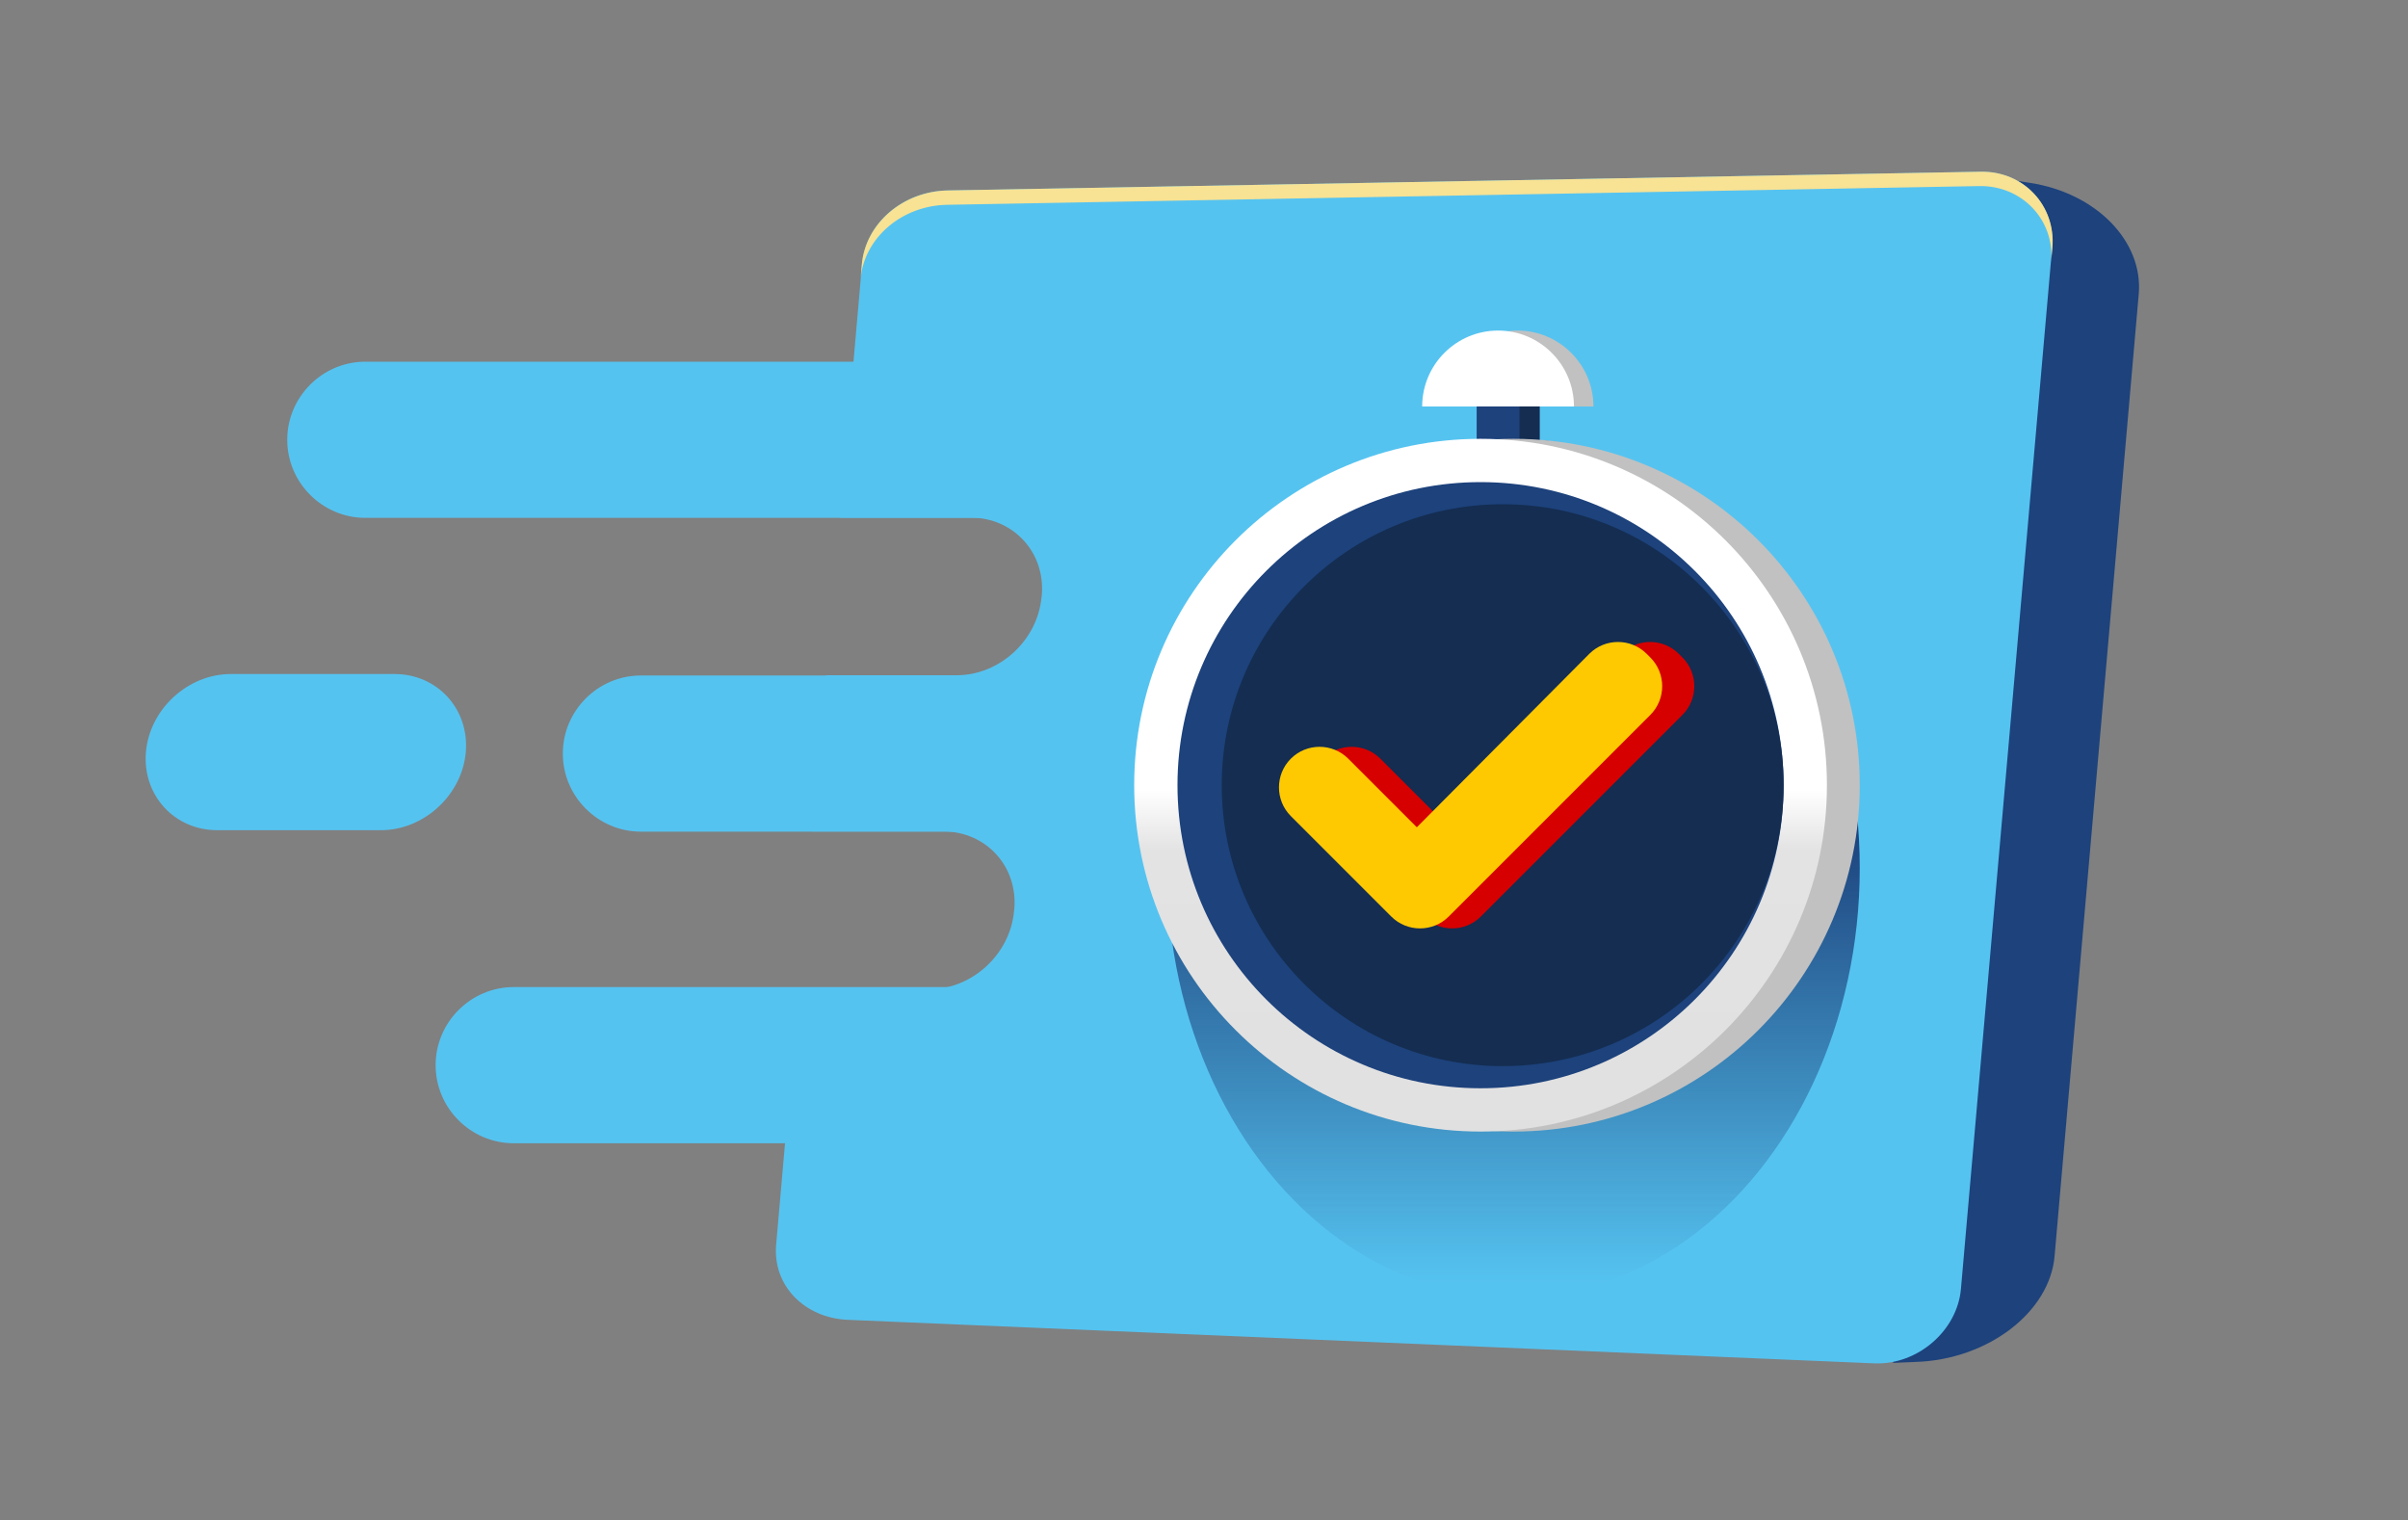<?xml version="1.0" encoding="utf-8"?>
<!-- Generator: Adobe Illustrator 27.5.0, SVG Export Plug-In . SVG Version: 6.00 Build 0)  -->
<svg version="1.1" id="Layer_1" xmlns="http://www.w3.org/2000/svg" xmlns:xlink="http://www.w3.org/1999/xlink" x="0px" y="0px"
	 viewBox="0 0 990 625" style="enable-background:new 0 0 990 625;" xml:space="preserve">
<rect x="0" y="0" width="990" height="625" fill="#808080" stroke="none"/>
<style type="text/css">
	.st0{clip-path:url(#SVGID_00000023979200185692735630000010033183321921396646_);}
	.st1{fill:#1D427C;}
	.st2{fill:#55C3F0;}
	.st3{fill:#F8E294;}
	.st4{fill:#C1C1C1;}
	.st5{fill:#FFFFFF;}
	.st6{fill:#142D51;}
	.st7{fill:url(#SVGID_00000143587032099807471730000011116935729334461346_);}
	.st8{fill:url(#SVGID_00000022529379270845788670000008106915820607100830_);}
	.st9{fill:#D60000;}
	.st10{fill:#FFC902;}
</style>
<g>
	<defs>
		<path id="SVGID_1_" d="M118.7,406.7H382c17.7,0,33.3-14.4,34.9-32.1l0.1-0.7c1.6-17.7-11.6-32.1-29.3-32.1H124.4
			c-17.7,0-30.8-14.4-29.3-32.1l0,0c1.6-17.7,17.2-32.1,34.9-32.1h263.3c17.7,0,33.3-14.4,34.9-32.1l0.1-0.6
			c1.6-17.7-11.6-32.1-29.3-32.1H135.7c-17.7,0-30.8-14.4-29.3-32.1l10.7-121.8c1.6-17.7,17.2-32.1,34.9-32.1h804.2
			c17.7,0,30.8,14.4,29.3,32.1l-44.5,508.5c-1.6,17.7-17.2,32.1-34.9,32.1H101.8c-17.7,0-30.8-14.4-29.3-32.1l11.3-128.8
			C85.4,421,101,406.7,118.7,406.7z"/>
	</defs>
	<clipPath id="SVGID_00000090269079943557711790000006766701855764705188_">
		<use xlink:href="#SVGID_1_"  style="overflow:visible;"/>
	</clipPath>
	<g style="clip-path:url(#SVGID_00000090269079943557711790000006766701855764705188_);">
		<path class="st1" d="M814.2,72l20.5,3.2c27.2,4.2,46.5,24.1,44.6,45.7l-34.6,395.5c-2,23-27.3,42.5-57,43.5l-9.4,0.4L814.2,72z"/>
		<path class="st2" d="M354.4,108.7l-35.3,403c-1.5,16.7,11.6,30.2,29.6,30.9l422.1,17.9c17.7,0.6,33.9-13.5,35.4-30.6l37.5-428.1
			c1.5-17.3-11.9-31.6-29.6-31.2l-424.5,7.7C371.3,78.6,355.8,91.8,354.4,108.7z"/>
		<g>
			<g>
				<defs>
					<path id="SVGID_00000072967350410973158920000016823885280447862707_" d="M842.4,117.2l6.9-79l-489.5,8.3l-7.9,90.2l155,142.9
						c23.3,21.5,64.9,22.9,93.9,3l241.5-165.4H842.4z"/>
				</defs>
				<clipPath id="SVGID_00000106862677473154488050000002408346736549935785_">
					<use xlink:href="#SVGID_00000072967350410973158920000016823885280447862707_"  style="overflow:visible;"/>
				</clipPath>
			</g>
		</g>
		<path class="st3" d="M354.3,108.8l-0.5,5.9c1.5-17,17-30.1,35.4-30.5l424.5-7.7c17.6-0.3,31.1,13.9,29.6,31.2l0.5-5.9
			c1.5-17.3-11.9-31.6-29.6-31.2l-424.5,7.7C371.3,78.6,355.8,91.8,354.3,108.8z"/>
	</g>
</g>
<path class="st2" d="M445.5,212.9H150.2c-17.6,0-32.1-14.4-32.1-32.1v0c0-17.6,14.4-32.1,32.1-32.1h295.4
	c17.6,0,32.1,14.4,32.1,32.1v0C477.6,198.5,463.2,212.9,445.5,212.9z"/>
<path class="st2" d="M156.6,341.3H89.3c-17.6,0-30.8-14.4-29.3-32.1l0,0c1.5-17.6,17.2-32.1,34.9-32.1h67.3
	c17.6,0,30.8,14.4,29.3,32.1l0,0C190,326.8,174.3,341.3,156.6,341.3z"/>
<path class="st2" d="M558.9,341.9H263.5c-17.6,0-32.1-14.4-32.1-32.1v0c0-17.6,14.4-32.1,32.1-32.1h295.4
	c17.6,0,32.1,14.4,32.1,32.1v0C590.9,327.4,576.5,341.9,558.9,341.9z"/>
<path class="st2" d="M506.5,470H211.2c-17.6,0-32.1-14.4-32.1-32.1v0c0-17.6,14.4-32.1,32.1-32.1h295.4c17.6,0,32.1,14.4,32.1,32.1
	v0C538.6,455.5,524.2,470,506.5,470z"/>
<g>
	<path class="st4" d="M655.1,167.1c0-17.2-14-31.2-31.2-31.2s-31.2,14-31.2,31.2H655.1z"/>
	<path class="st5" d="M647.1,167.1c0-17.2-14-31.2-31.2-31.2c-17.2,0-31.2,14-31.2,31.2H647.1z"/>
	<rect x="607.1" y="167.1" class="st1" width="25.8" height="25.8"/>
	<rect x="624.7" y="167.1" class="st6" width="8.3" height="25.8"/>
	<g>
		
			<linearGradient id="SVGID_00000183959741841161219080000003987424038074111649_" gradientUnits="userSpaceOnUse" x1="622.217" y1="340.872" x2="622.217" y2="625.691">
			<stop  offset="0" style="stop-color:#1D427C"/>
			<stop  offset="0.655" style="stop-color:#1D427C;stop-opacity:0"/>
		</linearGradient>
		
			<ellipse style="fill:url(#SVGID_00000183959741841161219080000003987424038074111649_);" cx="622.2" cy="356.9" rx="142.4" ry="176.5"/>
		<circle class="st4" cx="622.2" cy="322.8" r="142.4"/>
		
			<linearGradient id="SVGID_00000096780427782503153980000015368172211502254223_" gradientUnits="userSpaceOnUse" x1="608.74" y1="322.798" x2="608.74" y2="554.573">
			<stop  offset="8.379889e-03" style="stop-color:#FFFFFF"/>
			<stop  offset="0.116" style="stop-color:#E3E3E3"/>
			<stop  offset="0.689" style="stop-color:#E0E0E0"/>
			<stop  offset="0.869" style="stop-color:#FFFFFF"/>
		</linearGradient>
		<circle style="fill:url(#SVGID_00000096780427782503153980000015368172211502254223_);" cx="608.7" cy="322.8" r="142.4"/>
		<circle class="st1" cx="608.7" cy="322.8" r="124.6"/>
		<circle class="st6" cx="617.8" cy="322.8" r="115.5"/>
		<path class="st9" d="M595.7,340.1l-28.2-28.2c-6.5-6.5-17.1-6.5-23.6,0v0c-6.5,6.5-6.5,17.1,0,23.6l41.3,41.3
			c6.5,6.5,17.1,6.5,23.6,0l82.9-82.9c6.5-6.5,6.5-17.1,0-23.6l-1.5-1.5c-6.5-6.5-17.1-6.5-23.6,0L595.7,340.1z"/>
		<path class="st10" d="M582.5,340.1l-28.2-28.2c-6.5-6.5-17.1-6.5-23.6,0l0,0c-6.5,6.5-6.5,17.1,0,23.6l41.3,41.3
			c6.5,6.5,17.1,6.5,23.6,0l82.9-82.9c6.5-6.5,6.5-17.1,0-23.6l-1.5-1.5c-6.5-6.5-17.1-6.5-23.6,0L582.5,340.1z"/>
	</g>
</g>
</svg>
